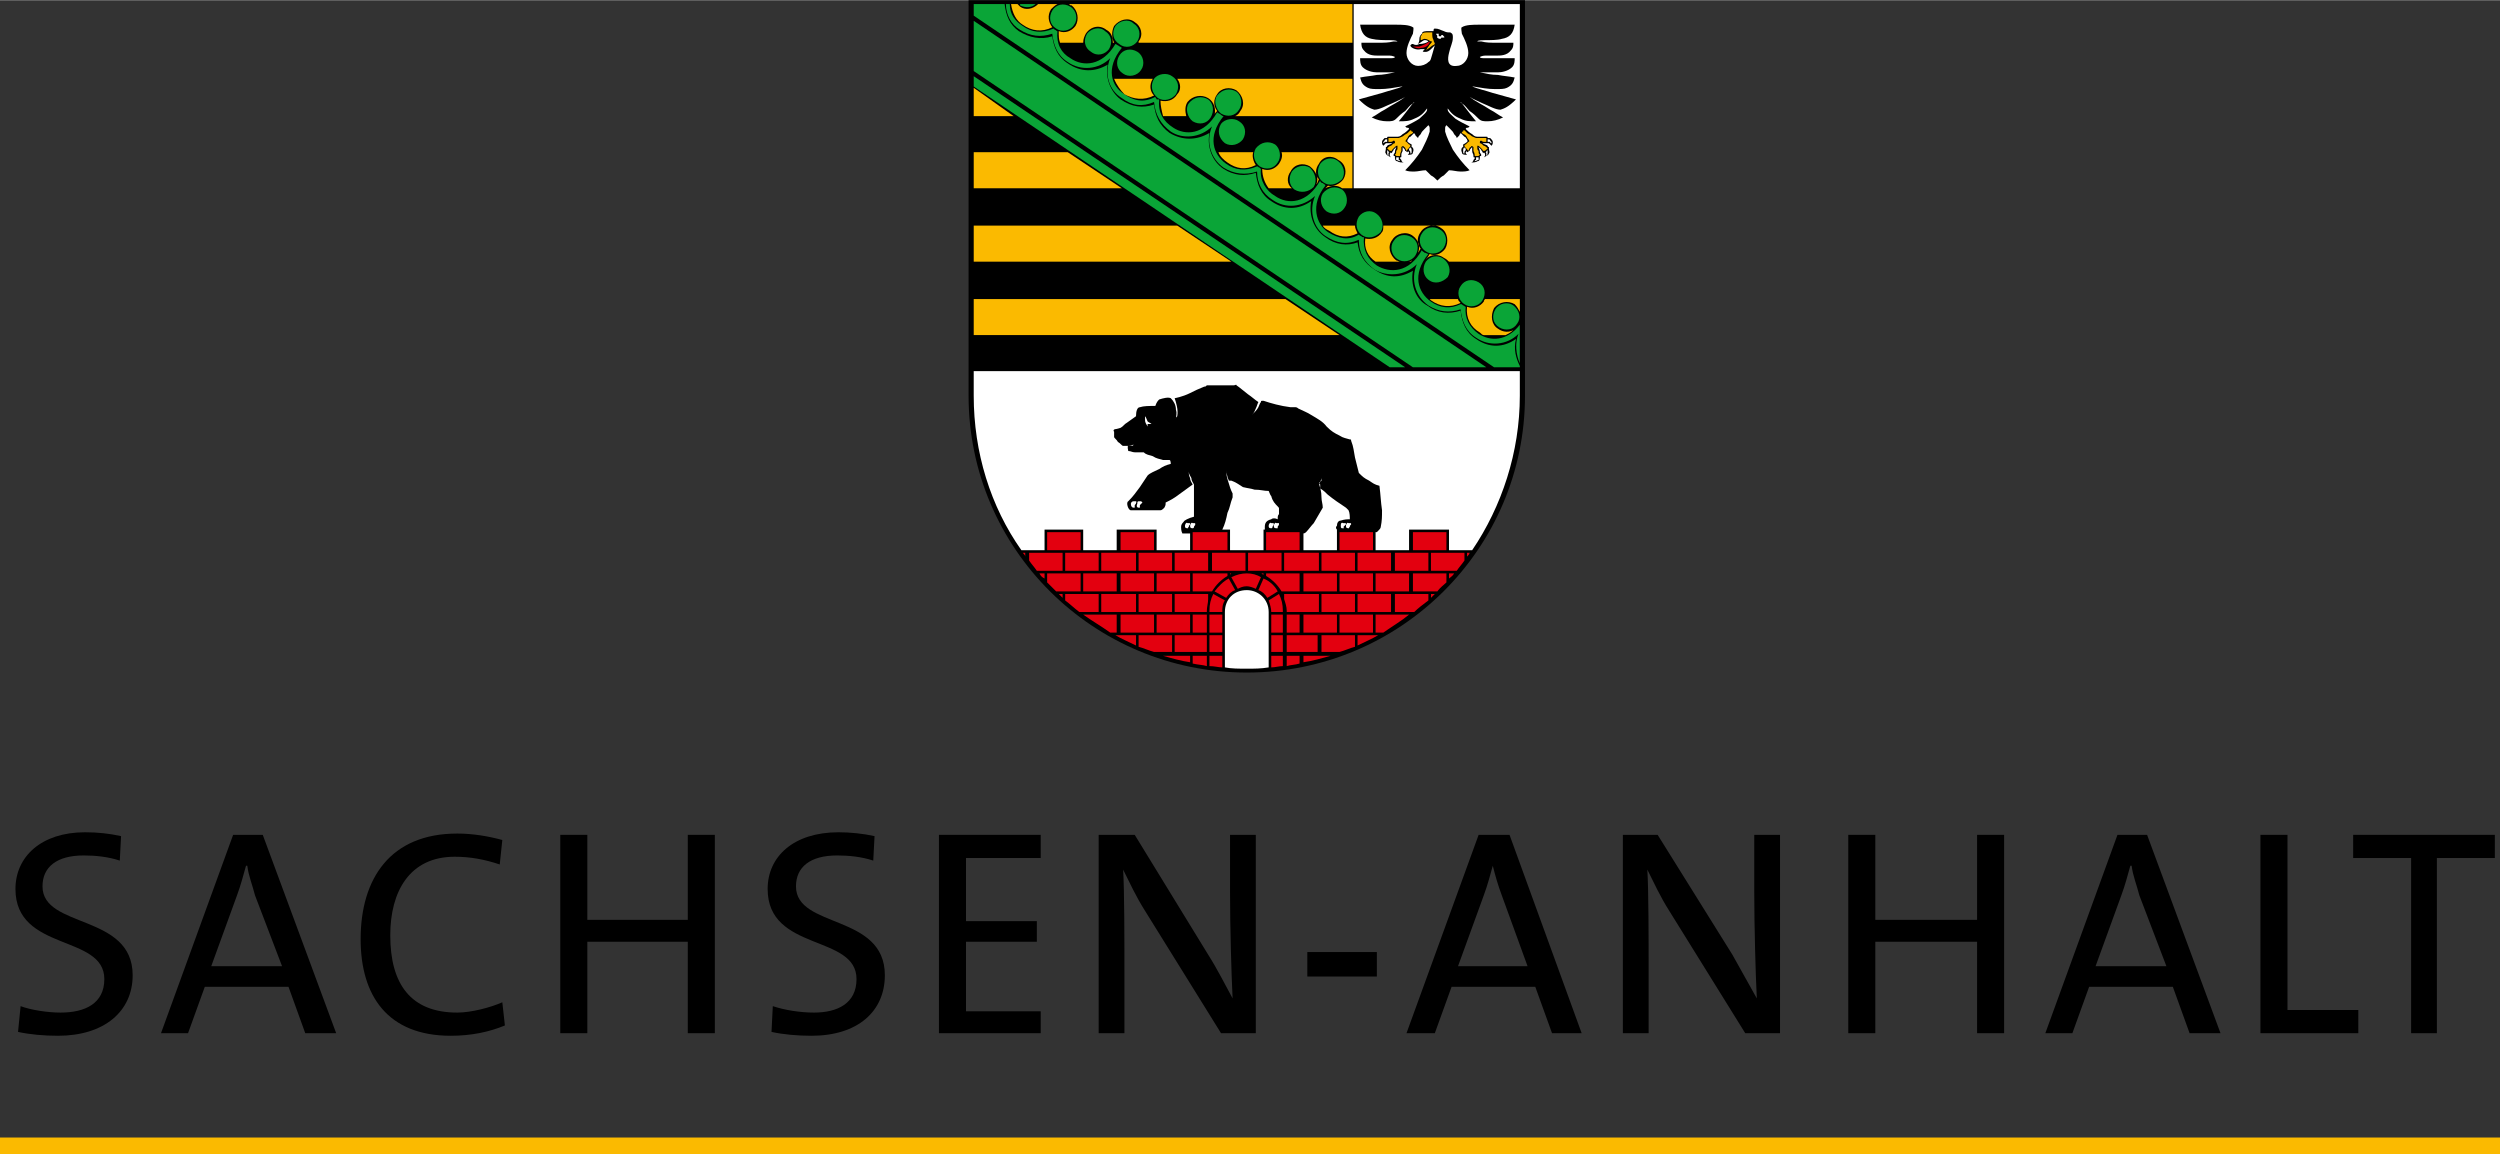 <?xml version="1.0" encoding="UTF-8"?>
<!DOCTYPE svg PUBLIC "-//W3C//DTD SVG 1.1//EN" "http://www.w3.org/Graphics/SVG/1.1/DTD/svg11.dtd">
<!-- Creator: CorelDRAW X7 -->
<svg xmlns="http://www.w3.org/2000/svg" xml:space="preserve" width="60.904mm" height="28.125mm" version="1.1" style="shape-rendering:geometricPrecision; text-rendering:geometricPrecision; image-rendering:optimizeQuality; fill-rule:evenodd; clip-rule:evenodd"
viewBox="0 0 1941 896"
 xmlns:xlink="http://www.w3.org/1999/xlink">
 <rect x="0" y="0" width="1941" height="896" fill="#333333" stroke="none"/>
 <defs>
  <style type="text/css">
   <![CDATA[
    .fil1 {fill:black;fill-rule:nonzero}
    .fil4 {fill:#0AA537;fill-rule:nonzero}
    .fil3 {fill:#E3000F;fill-rule:nonzero}
    .fil0 {fill:#FBBA00;fill-rule:nonzero}
    .fil2 {fill:white;fill-rule:nonzero}
   ]]>
  </style>
 </defs>
 <g id="Ebene_x0020_1">
  <polygon class="fil0" points="0,883 1941,883 1941,896 0,896 "/>
  <path class="fil1" d="M261 802l-57 -154 -23 0 -56 154 21 0 13 -36 65 0 13 36 24 0zm-42 -52l-55 0 20 -55c3,-8 5,-16 7,-23l1 0c1,8 4,15 6,23l21 55z"/>
  <path class="fil1" d="M1228 802l-56 -154 -24 0 -56 154 22 0 13 -36 65 0 13 36 23 0zm-42 -52l-54 0 20 -55c3,-8 5,-16 7,-23l0 0c2,8 4,15 7,23l20 55z"/>
  <path class="fil1" d="M1724 802l-57 -154 -23 0 -56 154 21 0 13 -36 65 0 13 36 24 0zm-42 -52l-55 0 20 -55c3,-8 5,-16 7,-23l1 0c1,8 4,15 6,23l21 55z"/>
  <path class="fil1" d="M103 757c0,-48 -70,-36 -70,-69 0,-15 11,-24 32,-24 9,0 19,1 28,4l1 -19c-9,-2 -18,-3 -28,-3 -34,0 -54,19 -54,44 0,49 69,35 69,70 0,19 -15,26 -34,26 -10,0 -23,-2 -31,-5l-2 20c9,2 20,3 31,3 36,0 58,-19 58,-47z"/>
  <path class="fil1" d="M392 796l-2 -18c-9,4 -24,8 -35,8 -36,0 -52,-22 -52,-60 0,-34 15,-61 50,-61 12,0 23,2 35,6l2 -19c-11,-3 -23,-5 -35,-5 -52,0 -75,35 -75,82 0,44 21,75 70,75 16,0 30,-3 42,-8z"/>
  <polygon class="fil1" points="555,802 555,648 534,648 534,714 456,714 456,648 435,648 435,802 456,802 456,731 534,731 534,802 "/>
  <path class="fil1" d="M687 757c0,-48 -69,-36 -69,-69 0,-15 11,-24 32,-24 9,0 19,1 28,4l1 -19c-9,-2 -19,-3 -28,-3 -35,0 -55,19 -55,44 0,49 69,35 69,70 0,19 -15,26 -33,26 -11,0 -23,-2 -32,-5l-1 20c9,2 20,3 31,3 36,0 57,-19 57,-47z"/>
  <polygon class="fil1" points="808,802 808,785 750,785 750,731 805,731 805,715 750,715 750,666 808,666 808,648 729,648 729,802 "/>
  <path class="fil1" d="M975 802l0 -154 -20 0 0 44c0,26 1,64 2,83 -6,-11 -12,-23 -19,-34l-57 -93 -28 0 0 154 20 0 0 -49c0,-24 0,-61 -1,-78 5,10 10,21 17,32l59 95 27 0z"/>
  <path class="fil1" d="M1382 802l0 -154 -20 0 0 44c0,26 1,64 2,83 -6,-11 -13,-23 -19,-34l-58 -93 -27 0 0 154 20 0 0 -49c0,-24 0,-61 -1,-78 5,10 10,21 17,32l59 95 27 0z"/>
  <polygon class="fil1" points="1556,802 1556,648 1535,648 1535,714 1456,714 1456,648 1435,648 1435,802 1456,802 1456,731 1535,731 1535,802 "/>
  <polygon class="fil1" points="1831,802 1831,784 1776,784 1776,648 1755,648 1755,802 "/>
  <polygon class="fil1" points="1937,666 1937,648 1827,648 1827,666 1872,666 1872,802 1892,802 1892,666 "/>
  <path class="fil1" d="M968 522c-119,0 -216,-96 -216,-215l0 -307 432 0 0 307c0,119 -97,215 -216,215z"/>
  <polygon class="fil2" points="1051,3 1180,3 1180,146 1051,146 "/>
  <path class="fil1" d="M1131 51c-8,1 -7,-6 -6,-10 1,-5 3,-8 3,-12 0,-2 0,-3 -2,-4 -2,0 -3,0 -5,-1 -3,-1 -4,-2 -7,-2 -1,0 -1,1 -1,2 -1,0 -3,0 -4,0 -2,0 -5,0 -5,2 -1,1 -2,2 -2,4 0,1 0,2 -1,4 2,-1 4,-3 5,-3 1,0 2,0 3,1 -1,1 -4,2 -7,2 -2,1 -3,1 -5,0 -1,0 -1,0 -2,1 0,2 5,4 8,3 1,0 2,0 3,0 0,0 0,1 -1,1 0,1 0,1 -1,1 2,0 4,1 7,-2 1,-1 2,-2 3,-3 -1,3 -1,4 -2,7 -1,3 -1,5 -3,6 -2,2 -5,3 -8,3 -5,0 -9,-5 -9,-10 0,-5 3,-11 5,-15 0,-1 1,-5 0,-5 -3,-2 -9,-2 -13,-2 -7,0 -10,0 -17,0 -4,0 -6,0 -11,0 1,7 4,10 9,11 4,1 10,1 14,1 1,0 5,0 6,1 0,0 -2,0 -3,0 -4,1 -7,1 -12,1 -5,0 -8,0 -13,0 0,2 0,4 2,6 3,4 8,4 11,4 4,0 6,0 9,0 2,0 4,1 4,1 0,1 -2,1 -3,1 -8,0 -17,0 -24,0 0,2 0,5 2,7 3,3 8,4 11,4 5,0 9,0 14,0 0,0 1,0 1,0 0,0 -1,0 -1,0 -5,1 -9,2 -14,2 -5,1 -8,1 -13,2 1,4 2,6 6,8 2,1 5,1 9,1 6,0 11,-1 17,-2 1,0 2,0 2,0 0,0 -1,0 -1,0 -5,2 -10,3 -16,5 -7,2 -11,3 -18,5 6,6 9,7 12,8 4,0 9,-3 14,-5 4,-2 7,-3 10,-5 0,0 1,0 1,0 0,0 -1,0 -1,0 -5,4 -10,6 -16,10 -4,2 -6,4 -10,6 4,2 8,3 12,3 3,0 5,0 7,-2 2,-2 4,-4 7,-6 2,-2 3,-4 6,-6 0,0 1,-1 1,-1 0,0 0,1 -1,1 -4,5 -6,8 -11,14 5,0 8,0 12,-2 5,-2 7,-4 10,-8 0,-1 0,1 0,1 0,2 -4,5 -6,7 -3,2 -7,4 -11,6 1,1 1,1 2,1 1,0 1,1 1,1 -1,1 -3,3 -5,4 -2,2 -3,2 -5,2 -2,0 -3,0 -4,0 -1,0 -2,0 -2,0 -1,0 -1,0 -1,1 -1,0 -1,0 -2,0 -1,1 -2,2 -2,3 0,1 0,2 1,3 1,-1 1,-1 2,-2 0,0 0,0 1,0 0,0 0,0 1,0 0,0 1,0 1,0 1,0 1,0 2,0 -1,1 -3,1 -4,2 0,1 -1,1 -1,1 0,1 0,1 0,1 0,2 -1,3 0,4 0,1 2,2 4,3 -1,-1 -1,-1 -1,-2 0,-1 0,-1 1,-2 0,1 0,1 1,0 0,-1 1,-1 1,-2 1,-1 1,-1 2,-2 0,1 -1,2 -1,4 0,1 -1,1 -1,2 0,1 0,1 1,1 0,2 0,4 2,4 1,1 4,1 5,1 -1,0 -2,-1 -2,-2 -1,-1 -1,-1 -1,-2 1,0 1,0 1,-1 0,-2 0,-2 1,-4 0,-1 0,-3 0,-3 1,1 2,2 2,3 1,0 1,1 2,1 0,0 0,-1 0,-1 1,1 1,1 1,1 0,1 0,1 -1,2 2,0 4,0 4,-2 1,-2 0,-4 -1,-4 0,-1 0,-2 0,-2 -2,-1 -3,-2 -3,-2 -1,-1 0,-1 0,-2 1,-1 1,-2 2,-2 1,-1 2,-2 3,-3 0,1 1,1 1,2 1,1 1,1 2,2 0,-1 1,-2 2,-3 1,-2 1,-2 3,-4 1,-1 2,-2 3,-3 0,0 1,1 1,2 0,1 0,2 0,3 -1,4 -4,10 -6,14 -4,6 -8,11 -13,16 2,1 5,1 7,1 3,0 6,-1 9,-1 1,1 2,2 4,4 2,1 3,2 5,4 2,-2 3,-3 5,-4 2,-2 3,-3 4,-4 3,0 6,1 9,1 2,0 5,0 7,-1 -5,-5 -9,-10 -13,-16 -2,-4 -5,-10 -6,-14 0,-1 0,-2 0,-3 0,-1 1,-2 1,-2 1,1 2,2 3,3 2,2 2,2 3,4 1,1 2,2 2,3 1,-1 1,-1 2,-2 0,-1 1,-1 1,-2 1,1 2,2 3,3 1,0 1,1 2,2 0,1 1,1 0,2 0,0 -1,1 -3,2 0,0 0,1 0,2 -1,0 -2,2 -1,4 0,2 2,2 4,2 -1,-1 -1,-1 -1,-2 0,0 0,0 1,-1 0,0 0,1 0,1 1,0 1,-1 2,-1 0,-1 1,-2 2,-3 0,0 0,2 0,3 0,2 1,2 1,4 0,1 0,1 1,1 0,1 0,1 -1,2 0,1 -1,2 -2,2 1,0 4,0 5,-1 2,0 2,-2 2,-4 1,0 1,0 1,-1 0,-1 -1,-1 -1,-2 0,-2 -1,-3 -1,-4 1,1 1,1 2,2 0,1 1,1 1,2 1,1 1,1 1,0 1,1 1,1 1,2 0,1 0,1 -1,2 2,-1 4,-2 4,-3 1,-1 0,-2 0,-4 0,0 0,0 0,-1 0,0 -1,0 -1,-1 -1,-1 -3,-1 -4,-2 1,0 1,0 2,0 0,0 1,0 1,0 1,0 1,0 1,0 1,0 1,0 1,0 1,1 1,1 2,2 1,-1 1,-2 1,-3 0,-1 -1,-2 -2,-3 -1,0 -1,0 -2,0 0,-1 0,-1 -1,-1 0,0 -1,0 -2,0 -1,0 -2,0 -4,0 -2,0 -3,0 -5,-2 -2,-1 -4,-3 -5,-4 0,0 0,-1 1,-1 1,0 1,0 2,-1 -4,-2 -8,-4 -11,-6 -2,-2 -6,-5 -6,-7 0,0 0,-2 0,-1 3,4 5,6 10,8 4,2 7,2 12,2 -5,-6 -7,-9 -11,-14 -1,0 -1,-1 -1,-1 0,0 1,1 1,1 3,2 4,4 6,6 3,2 5,4 7,6 2,2 4,2 7,2 4,0 8,-1 12,-3 -4,-2 -6,-4 -10,-6 -6,-4 -11,-6 -16,-10 0,0 -1,0 -1,0 0,0 1,0 1,0 3,2 6,3 10,5 5,2 10,5 14,5 3,-1 6,-2 12,-8 -7,-2 -11,-3 -18,-5 -6,-2 -11,-3 -16,-5 0,0 -1,0 -1,0 0,0 1,0 2,0 6,1 11,2 17,2 4,0 7,0 9,-1 4,-2 5,-4 6,-8 -5,-1 -8,-1 -13,-2 -5,0 -9,-1 -14,-2 0,0 -1,0 -1,0 0,0 1,0 1,0 5,0 9,0 14,0 3,0 8,-1 11,-4 2,-2 2,-5 2,-7 -7,0 -16,0 -24,0 -1,0 -3,0 -3,-1 0,0 2,-1 4,-1 3,0 5,0 9,0 3,0 8,0 11,-4 2,-2 2,-4 2,-6 -5,0 -8,0 -13,0 -5,0 -8,0 -12,-1 -1,0 -3,0 -3,0 0,-1 5,-1 6,-1 4,0 10,0 13,-1 6,-1 9,-4 10,-11 -5,0 -7,0 -11,0 -8,0 -10,0 -17,0 -4,0 -10,0 -13,2 -1,0 0,4 0,5 2,4 5,10 5,15 0,5 -4,10 -9,10z"/>
  <path class="fil2" d="M1094 116c0,0 0,0 0,-1 1,0 1,0 1,-1 1,1 1,2 1,3 0,2 0,2 -1,2 0,0 0,-1 0,-1 0,-1 -1,-1 -1,-2z"/>
  <path class="fil2" d="M1086 122c0,0 -1,0 -1,0 -1,0 -1,0 -1,0 0,0 0,1 0,2 1,0 2,1 3,1 0,0 0,-1 -1,-1 0,-1 0,-1 0,-2z"/>
  <path class="fil2" d="M1079 118c-1,0 -1,0 -1,-1 0,0 -1,0 -1,-1 0,1 0,1 0,2 0,1 0,2 1,3 0,-1 0,-1 0,-2 0,0 0,-1 1,-1z"/>
  <path class="fil2" d="M1077 108c-1,0 -2,0 -2,1 -1,1 -1,1 -1,2 0,0 1,0 1,-1 1,0 1,0 2,0l0 -1c0,-1 0,-1 0,-1z"/>
  <path class="fil0" d="M1095 101c0,0 1,0 1,1 1,0 1,0 1,1 -1,1 -2,1 -3,2 -1,1 -1,2 -2,3 -1,1 -1,2 0,2 1,1 1,1 2,2 0,0 1,0 1,1 0,1 -1,1 -1,2 -1,0 -1,1 -2,2 -1,-2 -1,-3 -2,-3 0,-1 -1,-1 -2,0 0,1 0,2 0,3 -1,2 -1,3 -1,4 -1,0 -1,0 -2,0 -1,0 -1,0 -2,-1 1,-1 1,-1 1,-3 1,-1 1,-1 1,-3 0,0 0,-1 0,-1 -1,0 -1,0 -2,1 -1,1 -1,1 -2,2 0,1 -1,1 -1,1 -1,0 -1,0 -2,-1 0,0 -1,-1 -1,-1 1,-1 2,-2 3,-2 1,-1 2,-2 3,-2 0,0 0,-1 0,-1 0,-1 -1,-1 -1,-1 -1,1 -2,1 -3,1 0,0 -1,0 -1,0 0,0 0,-1 0,-1 0,-1 0,-1 0,-2 1,0 2,0 3,0 2,0 3,0 5,0 2,-1 3,-1 4,-2 1,-1 2,-1 3,-2 1,-1 1,-1 2,-2z"/>
  <path class="fil2" d="M1138 116c0,0 0,0 0,-1 -1,0 -1,0 -1,-1 -1,1 -1,2 -1,3 0,2 0,2 1,2 0,0 0,-1 0,-1 0,-1 1,-1 1,-2z"/>
  <path class="fil2" d="M1146 122c0,0 1,0 1,0 1,0 1,0 1,0 0,0 0,1 0,2 -1,0 -2,1 -3,1 0,0 0,-1 1,-1 0,-1 0,-1 0,-2z"/>
  <path class="fil2" d="M1153 118c1,0 1,0 1,-1 0,0 1,0 1,-1 0,1 0,1 0,2 0,1 0,2 -1,3 0,-1 0,-1 0,-2 0,0 0,-1 -1,-1z"/>
  <path class="fil2" d="M1155 108c1,0 2,0 2,1 1,1 1,1 1,2 -1,0 -1,0 -1,-1 -1,0 -1,0 -2,0 0,-1 0,-1 0,-1 0,-1 0,-1 0,-1z"/>
  <path class="fil0" d="M1137 101c-1,0 -1,0 -1,1 -1,0 -1,0 -1,1 1,1 2,1 3,2 1,1 1,2 2,3 1,1 1,2 0,2 -1,1 -1,1 -2,2 0,0 -1,0 -1,1 0,1 1,1 1,2 1,0 1,1 2,2 1,-2 1,-3 2,-3 0,-1 1,-1 2,0 0,1 0,2 0,3 1,2 1,3 1,4 1,0 1,0 2,0 1,0 1,0 2,-1 -1,-1 -1,-1 -1,-3 -1,-1 -1,-1 -1,-3 0,0 0,-1 0,-1 1,0 1,0 2,1 1,1 1,1 2,2 0,1 1,1 1,1 1,0 1,0 2,-1 0,0 1,-1 1,-1 -1,-1 -2,-2 -3,-2 -1,-1 -2,-2 -3,-2 0,0 0,-1 0,-1 0,-1 1,-1 1,-1 1,1 2,1 3,1 0,0 1,0 1,0 0,0 0,-1 0,-1 0,-1 0,-1 0,-2 -1,0 -2,0 -3,0 -2,0 -3,0 -5,0 -2,-1 -3,-1 -4,-2 -1,-1 -2,-1 -3,-2 -1,-1 -1,-1 -2,-2z"/>
  <path class="fil3" d="M1097 36c2,0 3,0 5,0 3,-1 5,-2 8,-4l0 1c-1,2 -3,4 -7,4 -2,1 -6,-1 -6,-1z"/>
  <path class="fil0" d="M1107 39c1,-1 1,-2 2,-3 1,-2 2,-2 3,-4 0,0 0,0 -1,0 -2,-1 -3,-2 -5,-2 -1,0 -2,1 -3,1 0,-1 0,-1 0,-3 1,-1 1,-1 1,-2 1,-1 3,-1 4,-1 2,0 3,0 4,0 0,0 0,1 0,2 0,1 0,2 1,4 0,1 1,2 1,3 -1,1 -2,1 -3,2 -1,1 -3,2 -4,3z"/>
  <path class="fil2" d="M1117 26c0,1 0,1 0,1 0,1 0,1 1,1 0,0 1,0 1,0 0,0 0,-1 0,-1 0,0 1,0 1,0 1,1 1,1 1,1 1,1 0,1 0,1 -1,0 -1,0 -2,0 0,0 0,1 -1,1 -1,0 -3,-1 -2,-2 0,-1 -1,-1 -1,-2 0,0 1,0 1,0 1,0 1,0 1,0z"/>
  <path class="fil2" d="M1041 408c0,1 0,2 1,2 1,0 1,0 1,0 1,0 0,-1 0,-1 1,-1 1,-1 2,-2 0,-1 0,-1 -1,-1 0,0 -1,0 -1,0 -2,-1 -2,1 -2,2z"/>
  <path class="fil2" d="M1045 408c0,1 0,2 2,2 0,0 0,0 0,0 1,0 0,-1 1,-1 0,-1 0,-1 1,-2 0,-1 0,-1 -1,-1 0,0 -1,0 -1,0 -1,-1 -2,1 -2,2z"/>
  <path class="fil2" d="M985 408c0,1 0,2 2,2 0,0 0,0 0,0 1,0 1,-1 1,-1 0,-1 1,-1 1,-2 0,-1 0,-1 -1,-1 0,0 0,0 -1,0 -1,-1 -2,1 -2,2z"/>
  <path class="fil2" d="M989 408c0,1 0,2 2,2 0,0 0,0 1,0 0,0 0,-1 0,-1 0,-1 1,-1 1,-2 0,-1 0,-1 0,-1 -1,0 -1,0 -2,0 -1,-1 -2,1 -2,2z"/>
  <path class="fil2" d="M920 408c0,1 0,2 2,2 0,0 0,0 0,0 1,0 0,-1 1,-1 0,-1 0,-1 1,-2 0,-1 0,-1 -1,-1 0,0 -1,0 -1,0 -1,-1 -2,1 -2,2z"/>
  <path class="fil2" d="M924 408c0,1 0,2 2,2 0,0 0,0 0,0 1,0 1,-1 1,-1 0,-1 1,-1 1,-2 0,-1 0,-1 -1,-1 0,0 0,0 -1,0 -1,-1 -2,1 -2,2z"/>
  <path class="fil2" d="M878 391c0,2 1,3 2,3 1,0 1,0 1,0 0,-1 0,-1 0,-2 1,-1 1,-1 1,-2 1,0 0,-1 0,-1 -1,0 -1,0 -2,0 -1,0 -2,1 -2,2z"/>
  <path class="fil2" d="M883 391c-1,2 0,3 1,3 1,0 1,0 1,0 0,-1 0,-1 0,-2 1,-1 1,-1 2,-2 0,0 -1,-1 -1,-1 -1,0 -1,0 -2,0 -1,0 -1,1 -1,2z"/>
  <path class="fil2" d="M889 323c0,1 0,2 0,3 0,2 1,3 2,5l0 -2c1,0 1,0 1,0 1,0 1,0 2,0 -1,-1 -2,-1 -3,-2 -1,-2 -1,-3 -2,-4z"/>
  <path class="fil3" d="M799 429l26 0 0 14 -20 0c-2,-3 -4,-5 -6,-8l0 -6z"/>
  <polygon class="fil3" points="941,429 967,429 967,443 941,443 "/>
  <polygon class="fil3" points="912,429 938,429 938,443 912,443 "/>
  <polygon class="fil3" points="884,429 910,429 910,443 884,443 "/>
  <polygon class="fil3" points="855,429 882,429 882,443 855,443 "/>
  <polygon class="fil3" points="827,429 853,429 853,443 827,443 "/>
  <path class="fil3" d="M794 429l2 0 0 3c0,-1 -1,-2 -2,-3z"/>
  <polygon class="fil3" points="969,429 995,429 995,443 969,443 "/>
  <polygon class="fil3" points="997,429 1024,429 1024,443 997,443 "/>
  <polygon class="fil3" points="1026,429 1052,429 1052,443 1026,443 "/>
  <polygon class="fil3" points="1054,429 1080,429 1080,443 1054,443 "/>
  <polygon class="fil3" points="1083,429 1109,429 1109,443 1083,443 "/>
  <path class="fil3" d="M1111 429l26 0 0 6c-2,3 -4,5 -6,8l-20 0 0 -14z"/>
  <path class="fil3" d="M1139 429l2 0c0,1 -1,2 -2,3l0 -3z"/>
  <path class="fil3" d="M926 445l27 0 0 2c-5,3 -9,7 -12,12l-15 0 0 -14z"/>
  <polygon class="fil3" points="898,445 924,445 924,459 898,459 "/>
  <polygon class="fil3" points="870,445 896,445 896,459 870,459 "/>
  <polygon class="fil3" points="841,445 867,445 867,459 841,459 "/>
  <path class="fil3" d="M813 445l26 0 0 14 -19 0c-3,-3 -5,-5 -7,-7l0 -7z"/>
  <path class="fil3" d="M807 445l4 0 0 4c-2,-1 -3,-2 -4,-4z"/>
  <path class="fil3" d="M983 445l26 0 0 14 -14 0c-3,-5 -7,-9 -12,-12l0 -2z"/>
  <polygon class="fil3" points="1012,445 1038,445 1038,459 1012,459 "/>
  <polygon class="fil3" points="1040,445 1066,445 1066,459 1040,459 "/>
  <polygon class="fil3" points="1068,445 1094,445 1094,459 1068,459 "/>
  <path class="fil3" d="M1097 445l26 0 0 7c-2,2 -5,4 -7,7l-19 0 0 -14z"/>
  <path class="fil3" d="M1125 445l4 0c-1,2 -3,3 -4,4l0 -4z"/>
  <path class="fil3" d="M912 461l26 0 0 4c0,3 -1,6 -1,9l0 1 -25 0 0 -14z"/>
  <polygon class="fil3" points="884,461 910,461 910,475 884,475 "/>
  <polygon class="fil3" points="855,461 882,461 882,475 855,475 "/>
  <path class="fil3" d="M827 461l26 0 0 14 -15 0c-4,-3 -7,-6 -11,-9l0 -5z"/>
  <path class="fil3" d="M822 461l3 0 0 3c-1,-1 -2,-2 -3,-3z"/>
  <path class="fil3" d="M997 461l27 0 0 14 -25 0 0 -1c0,-3 -1,-6 -2,-9l0 -4z"/>
  <polygon class="fil3" points="1026,461 1052,461 1052,475 1026,475 "/>
  <polygon class="fil3" points="1054,461 1080,461 1080,475 1054,475 "/>
  <path class="fil3" d="M1083 461l26 0 0 5c-4,3 -8,6 -11,9l-15 0 0 -14z"/>
  <path class="fil3" d="M1111 461l3 0c-1,1 -2,2 -3,3l0 -3z"/>
  <polygon class="fil3" points="926,491 937,491 937,477 926,477 "/>
  <polygon class="fil3" points="898,477 924,477 924,491 898,491 "/>
  <polygon class="fil3" points="870,477 896,477 896,491 870,491 "/>
  <path class="fil3" d="M841 477l26 0 0 14 -5 0c-7,-5 -14,-9 -21,-14l0 0z"/>
  <polygon class="fil3" points="999,491 1009,491 1009,477 999,477 "/>
  <polygon class="fil3" points="1012,477 1038,477 1038,491 1012,491 "/>
  <polygon class="fil3" points="1040,477 1066,477 1066,491 1040,491 "/>
  <path class="fil3" d="M1068 477l26 0 0 0c-6,5 -13,9 -20,14l-6 0 0 -14z"/>
  <polygon class="fil3" points="912,493 937,493 937,506 912,506 "/>
  <path class="fil3" d="M884 493l26 0 0 13 -14 0c-4,-1 -8,-3 -12,-4l0 -9z"/>
  <path class="fil3" d="M866 493l16 0 0 8c-6,-3 -11,-5 -16,-8z"/>
  <polygon class="fil3" points="999,493 1023,493 1023,506 999,506 "/>
  <path class="fil3" d="M1026 493l26 0 0 9c-4,1 -8,3 -12,4l-14 0 0 -13z"/>
  <path class="fil3" d="M1054 493l16 0c-5,3 -10,5 -16,8l0 -8z"/>
  <path class="fil3" d="M926 509l11 0 0 8c-3,-1 -7,-1 -11,-2l0 -6z"/>
  <path class="fil3" d="M903 509l21 0 0 5c-7,-1 -14,-3 -21,-5z"/>
  <path class="fil3" d="M999 509l10 0 0 6c-3,1 -7,1 -10,2l0 -8z"/>
  <path class="fil3" d="M1012 509l21 0c-7,2 -14,4 -21,5l0 -5z"/>
  <polygon class="fil3" points="926,413 953,413 953,427 926,427 "/>
  <polygon class="fil3" points="870,413 896,413 896,427 870,427 "/>
  <polygon class="fil3" points="813,413 839,413 839,427 813,427 "/>
  <polygon class="fil3" points="983,413 1009,413 1009,427 983,427 "/>
  <polygon class="fil3" points="1040,413 1066,413 1066,427 1040,427 "/>
  <polygon class="fil3" points="1097,413 1123,413 1123,427 1097,427 "/>
  <path class="fil3" d="M955 445l1 0c0,0 -1,1 -1,1l0 -1zm24 0l2 0 0 1c-1,0 -1,-1 -2,-1z"/>
  <path class="fil2" d="M985 518c-6,1 -11,1 -17,1 -6,0 -12,0 -17,-1l0 -43c0,-10 7,-17 17,-17 9,0 17,7 17,17l0 43z"/>
  <path class="fil3" d="M996 517c-3,0 -6,1 -9,1l0 -9 9 0 0 8z"/>
  <path class="fil3" d="M949 518c-3,0 -6,-1 -10,-1l0 -8 10 0 0 9z"/>
  <polygon class="fil3" points="939,491 949,491 949,477 939,477 "/>
  <polygon class="fil3" points="939,506 949,506 949,493 939,493 "/>
  <path class="fil3" d="M943 459c3,-4 7,-8 11,-10l5 9c-3,1 -5,3 -7,6l-9 -5z"/>
  <path class="fil3" d="M951 466l-9 -5c-2,4 -3,8 -3,13l0 1 10 0c0,-3 0,-6 2,-9z"/>
  <polygon class="fil3" points="987,491 996,491 996,477 987,477 "/>
  <polygon class="fil3" points="987,506 996,506 996,493 987,493 "/>
  <path class="fil3" d="M992 459c-2,-4 -6,-8 -11,-10l-4 9c3,1 5,3 7,6l8 -5z"/>
  <path class="fil3" d="M985 466l8 -5c2,4 3,8 3,13l0 1 -9 0c0,-3 -1,-6 -2,-9z"/>
  <path class="fil3" d="M968 445c-4,0 -8,1 -12,3l5 9c2,-1 4,-2 7,-2 2,0 5,1 7,2l4 -9c-3,-2 -7,-3 -11,-3z"/>
  <polygon class="fil4" points="756,55 756,16 1154,285 1097,285 "/>
  <polygon class="fil4" points="1079,285 756,67 756,59 1091,285 "/>
  <path class="fil4" d="M756 12l0 -9 24 0c1,9 4,16 11,21 8,5 17,7 26,4 1,8 4,16 12,21 10,7 21,7 31,1 -2,10 2,21 10,27 9,6 17,7 26,4 1,9 4,16 12,22 10,6 21,6 31,0 -2,11 2,22 11,28 8,5 16,6 25,3 1,9 4,17 12,22 10,7 21,7 31,0 -2,11 2,22 11,28 8,6 17,7 25,4 1,9 5,16 13,21 10,7 20,7 30,1 -2,11 2,22 11,27 8,6 17,7 26,4 1,9 4,17 12,22 10,7 21,7 31,0 -2,8 0,15 3,21l0 1 -20 0 -404 -273z"/>
  <path class="fil4" d="M1180 282c-3,-7 -4,-16 -1,-23 -9,9 -23,10 -33,3 -8,-5 -11,-13 -12,-22 -9,3 -17,2 -25,-3 -10,-7 -14,-20 -9,-32 -9,9 -23,10 -33,4 -8,-6 -12,-13 -12,-23 -9,4 -17,3 -26,-3 -9,-6 -13,-19 -8,-31 -10,9 -23,10 -33,3 -8,-5 -12,-13 -12,-22 -9,3 -18,2 -26,-3 -10,-7 -14,-20 -9,-32 -9,9 -23,10 -32,4 -8,-6 -12,-13 -13,-23 -9,4 -17,3 -25,-3 -10,-6 -14,-19 -9,-31 -9,9 -23,10 -33,3 -8,-5 -11,-13 -12,-22 -9,3 -17,2 -25,-3 -7,-4 -11,-12 -11,-20l3 0c0,8 4,13 10,17 7,5 15,6 24,2 0,0 1,1 1,1 1,0 1,1 2,1 -1,10 3,17 10,21 10,7 25,6 35,-11 1,0 1,1 2,1 1,1 2,1 3,2 -13,16 -8,30 2,36 7,5 15,7 24,2 0,1 1,1 1,2 1,0 1,0 2,0 -1,10 3,17 11,22 9,6 24,6 34,-12 1,1 2,1 3,2 0,0 1,1 2,1 -13,16 -8,30 2,37 7,5 15,6 24,2 1,0 1,1 2,1 0,0 1,1 1,1 -1,9 4,17 11,21 10,7 25,6 35,-12 0,1 1,2 2,2 1,1 2,1 2,2 -12,15 -7,30 2,36 8,5 16,7 24,2 1,1 1,1 2,1 0,1 1,1 2,1 -1,10 3,17 10,22 10,6 25,6 35,-12 0,1 1,1 2,2 1,0 2,1 3,1 -13,16 -8,30 2,37 7,5 15,6 23,2 1,0 1,0 2,1 1,0 1,1 2,1 -1,9 3,16 10,21 9,6 22,6 32,-7l0 30z"/>
  <path class="fil4" d="M965 108c3,-5 2,-11 -3,-14 -4,-3 -11,-2 -14,2 -3,5 -2,11 3,15 5,3 11,1 14,-3z"/>
  <path class="fil4" d="M992 126c3,-4 2,-11 -2,-14 -5,-3 -11,-2 -15,3 -3,5 -1,11 3,14 5,3 11,2 14,-3z"/>
  <path class="fil4" d="M1003 133c3,-4 9,-6 14,-3 4,4 6,10 3,15 -4,4 -10,5 -15,2 -4,-3 -5,-9 -2,-14z"/>
  <path class="fil4" d="M1044 161c3,-4 2,-11 -2,-14 -5,-3 -11,-2 -15,3 -3,5 -1,11 3,14 5,3 11,2 14,-3z"/>
  <path class="fil4" d="M1072 180c3,-5 1,-11 -3,-14 -5,-4 -11,-2 -14,2 -3,5 -2,11 2,14 5,4 11,2 15,-2z"/>
  <path class="fil4" d="M1082 187c3,-5 9,-6 14,-3 5,3 6,9 3,14 -3,5 -10,6 -14,3 -5,-3 -6,-10 -3,-14z"/>
  <path class="fil4" d="M1124 215c3,-5 1,-11 -3,-14 -5,-4 -11,-2 -14,2 -3,5 -2,11 2,14 5,4 11,2 15,-2z"/>
  <path class="fil4" d="M1151 233c3,-5 2,-11 -3,-14 -5,-3 -11,-2 -14,3 -3,4 -2,11 3,14 4,3 11,2 14,-3z"/>
  <path class="fil4" d="M1161 240c3,-5 10,-6 14,-3 5,4 6,10 3,14 -3,5 -9,6 -14,3 -5,-3 -6,-9 -3,-14z"/>
  <path class="fil4" d="M886 54c3,-4 2,-11 -3,-14 -5,-3 -11,-2 -14,3 -3,5 -2,11 3,14 4,3 11,2 14,-3z"/>
  <path class="fil4" d="M913 73c3,-5 2,-11 -3,-14 -4,-3 -11,-2 -14,2 -3,5 -2,11 3,15 5,3 11,1 14,-3z"/>
  <path class="fil4" d="M923 80c4,-5 10,-6 15,-3 4,3 5,9 2,14 -3,5 -9,6 -14,3 -4,-3 -6,-10 -3,-14z"/>
  <path class="fil4" d="M834 19c3,-4 2,-11 -3,-14 -5,-3 -11,-2 -14,3 -3,5 -2,11 3,14 4,3 11,2 14,-3z"/>
  <path class="fil4" d="M844 26c3,-4 10,-6 14,-2 5,3 6,9 3,14 -3,4 -9,6 -14,2 -5,-3 -6,-9 -3,-14z"/>
  <path class="fil4" d="M880 18c5,3 6,9 3,14 -3,4 -9,6 -14,2 -5,-3 -6,-9 -3,-14 3,-4 10,-6 14,-2z"/>
  <path class="fil4" d="M960 71c4,3 5,10 2,14 -3,5 -9,6 -14,3 -4,-3 -6,-10 -3,-14 4,-5 10,-6 15,-3z"/>
  <path class="fil4" d="M1039 125c-5,-4 -11,-2 -14,2 -3,5 -2,11 2,14 5,4 11,2 15,-2 3,-5 1,-11 -3,-14z"/>
  <path class="fil4" d="M1118 178c-5,-3 -11,-2 -14,3 -3,4 -2,11 3,14 4,3 11,2 14,-3 3,-5 2,-11 -3,-14z"/>
  <path class="fil4" d="M804 3c-3,3 -8,3 -12,1l0 -1 12 0z"/>
  <polygon class="fil0" points="756,90 756,68 787,90 "/>
  <polygon class="fil0" points="756,146 756,118 829,118 871,146 "/>
  <polygon class="fil0" points="756,203 756,175 914,175 956,203 "/>
  <polygon class="fil0" points="756,260 756,232 998,232 1040,260 "/>
  <path class="fil0" d="M830 3l220 0 0 30 -166 0c0,0 0,0 0,-1 4,-5 2,-12 -3,-15 -5,-4 -12,-2 -16,3 -2,4 -2,9 0,13l0 0 -1 0c0,-4 -1,-8 -5,-10 -5,-4 -12,-3 -16,3 -1,2 -2,4 -2,7l-18 0c-1,-3 -1,-5 -1,-9 5,2 10,0 13,-4 3,-5 2,-12 -3,-16 -1,0 -1,0 -2,-1z"/>
  <path class="fil0" d="M865 61l30 0c-3,5 -2,10 1,13 -8,4 -16,3 -23,-1 -3,-3 -6,-7 -8,-12z"/>
  <path class="fil0" d="M914 61l136 0 0 29 -91 0c2,-1 3,-2 4,-4 4,-5 2,-12 -3,-16 -5,-3 -12,-2 -15,3 -3,4 -3,9 0,13 -1,1 -2,2 -2,3 1,-4 0,-10 -5,-13 -5,-3 -12,-2 -16,3 -2,3 -2,7 -1,11l-18 0c-1,-4 -2,-8 -2,-12 5,1 10,0 13,-5 3,-3 3,-8 0,-12z"/>
  <path class="fil0" d="M946 118l27 0c-1,3 0,7 2,10 -8,4 -15,3 -22,-2 -3,-2 -6,-5 -7,-8z"/>
  <path class="fil0" d="M995 118l55 0 0 28 -7 0 -1 0c-4,-3 -9,-2 -13,0l0 0c0,0 1,-1 2,-2 4,1 9,-1 12,-5 3,-5 2,-12 -4,-15 -5,-4 -12,-3 -15,3 -3,4 -3,9 0,12 -1,2 -1,3 -2,4 2,-5 0,-10 -5,-14 -5,-3 -12,-2 -15,4 -3,4 -3,10 1,13l-18 0c-3,-4 -5,-9 -5,-15 5,2 10,0 13,-4 2,-3 3,-6 2,-9z"/>
  <path class="fil0" d="M1027 175l25 0c0,2 1,4 2,6 -8,4 -15,3 -22,-2 -2,-1 -4,-2 -5,-4z"/>
  <path class="fil0" d="M1095 203l-2 0c1,0 2,0 3,-1 0,1 -1,1 -1,1z"/>
  <path class="fil0" d="M1074 175l106 0 0 28 -55 0c-1,-1 -2,-2 -4,-3 -4,-3 -10,-3 -14,1 1,-1 2,-2 3,-4 4,2 9,0 12,-4 3,-5 2,-13 -3,-16 -5,-4 -13,-2 -16,3 -3,4 -3,9 0,13 -1,1 -1,2 -2,3 2,-5 0,-10 -4,-13 -5,-4 -13,-2 -16,3 -4,5 -2,12 3,16 1,0 2,1 3,1l-19 0c-6,-4 -9,-10 -8,-18 4,1 10,0 13,-5 1,-1 1,-3 1,-5z"/>
  <path class="fil0" d="M1110 232l22 0c0,1 1,2 2,3 -8,4 -16,3 -23,-2 0,0 -1,-1 -1,-1z"/>
  <path class="fil0" d="M1180 232l0 10c-1,-2 -2,-4 -4,-6 -5,-3 -12,-2 -16,3 -3,6 -2,13 3,16 4,3 9,3 12,1 -2,2 -4,3 -6,4l-17 0c-1,0 -2,-1 -3,-2 -7,-4 -11,-11 -10,-20 5,2 10,0 13,-4 0,-1 1,-2 1,-2l27 0z"/>
  <path class="fil0" d="M785 3l5 0c1,1 1,1 2,2 4,3 10,2 14,-2l15 0c-2,1 -4,3 -5,4 -3,5 -2,10 1,14 -8,4 -16,3 -23,-2 -5,-3 -8,-9 -9,-16z"/>
  <path class="fil2" d="M1143 427l-18 0 0 -16 -31 0 0 16 -26 0 0 -14c1,0 1,0 1,0 2,-2 3,-3 3,-4 1,-5 1,-8 1,-13 -1,-7 -1,-11 -2,-19 -4,-1 -5,-2 -8,-4 -4,-2 -5,-3 -8,-6l-3 -12c-1,-5 -1,-8 -3,-13 0,-1 0,-1 -1,-1 -3,-1 -5,-1 -8,-3 -4,-2 -6,-3 -10,-7 -3,-4 -7,-6 -12,-9 -3,-2 -6,-3 -10,-5 0,0 -1,-1 -2,-1 -2,0 -2,0 -4,0 -8,-1 -15,-3 -21,-5 -2,0 -2,0 -2,1 -1,1 -1,2 -2,4 -1,2 -3,4 -5,6 2,-2 2,-3 3,-5 1,-2 1,-3 2,-5 -3,-2 -5,-4 -8,-6 -4,-3 -6,-5 -9,-7 0,-1 -1,0 -2,0 -4,0 -5,0 -9,0 -5,0 -7,0 -12,0 -1,1 -1,1 -2,1 -5,2 -7,3 -11,5 -6,3 -12,4 -12,4 1,3 3,9 2,14 -1,1 -1,1 -1,2 0,-2 1,-4 0,-7 0,-4 -2,-7 -4,-9 -2,-1 -6,0 -9,1 -1,1 -2,2 -3,5 -5,0 -9,0 -12,1 -2,0 -3,3 -3,7 -3,2 -4,3 -7,5 -2,1 -3,3 -5,4 0,0 -3,1 -4,1 -1,0 -2,1 -1,2 0,0 0,3 0,4 0,1 2,2 3,4 2,1 3,3 4,3 1,0 2,0 3,0 2,0 3,0 5,-1 0,1 -1,1 -2,1 -1,0 -1,0 -2,0 -1,0 0,4 0,4 2,0 3,1 5,1 3,0 4,0 7,0 2,2 4,2 7,3 3,2 5,2 8,3 2,0 5,0 5,0 1,0 1,3 1,3 -4,1 -6,2 -9,4 -4,2 -7,3 -9,5 -2,3 -4,6 -6,9 -3,4 -5,7 -9,11 -2,1 0,7 2,7l23 0c1,0 2,-1 3,-2 1,-2 1,-2 1,-4 4,-2 6,-3 10,-6 4,-3 7,-5 11,-8 -1,-2 -2,-3 -2,-5 -1,-2 -1,-3 -1,-5 0,2 1,3 2,5 0,2 1,3 2,5 0,5 0,8 0,13 0,4 0,7 0,12 -4,1 -8,3 -8,4 -1,1 -2,2 -2,4 0,1 0,3 1,5l6 0 0 13 -26 0 0 -16 -31 0 0 16 -26 0 0 -16 -30 0 0 16 -18 0c-24,-34 -37,-76 -37,-120l0 -19 424 0 0 19c0,44 -14,86 -37,120z"/>
  <path class="fil2" d="M1038 411l0 16 -26 0 0 -13c1,0 2,-1 2,-1 2,-2 4,-5 6,-7 3,-5 4,-7 7,-12 0,-3 -1,-5 -1,-8 0,-5 -1,-7 -2,-11 0,-1 1,-1 1,-1 1,-2 1,-3 2,-4 -1,1 -1,2 -1,3 -1,1 -1,1 -2,2l1 1 0 3c3,2 4,3 6,5 5,4 8,6 14,10 1,1 1,1 2,2 1,2 1,5 1,7 -2,0 -4,0 -7,1 -2,0 -3,2 -3,4 -1,1 -1,2 0,3z"/>
  <path class="fil2" d="M982 411l-1 0 0 16 -26 0 0 -16 -6 0c2,-4 3,-8 4,-13 2,-4 2,-7 4,-12 0,-1 0,-2 0,-3 -2,-4 -2,-5 -3,-8 -1,-3 -2,-6 -2,-10 0,3 1,4 1,5 0,1 1,2 1,3 1,0 1,0 2,0 3,1 6,3 9,5 4,1 6,1 9,2 5,0 7,1 11,1 1,2 1,3 2,4 1,4 3,6 5,8 1,1 1,1 1,2 0,2 0,2 0,4 -1,1 -1,2 -1,4 -2,-1 -4,-1 -5,0 -4,1 -5,3 -5,6 0,1 0,2 0,2z"/>
  <polygon class="fil1" points="1015,758 1069,758 1069,739 1015,739 "/>
 </g>
</svg>
